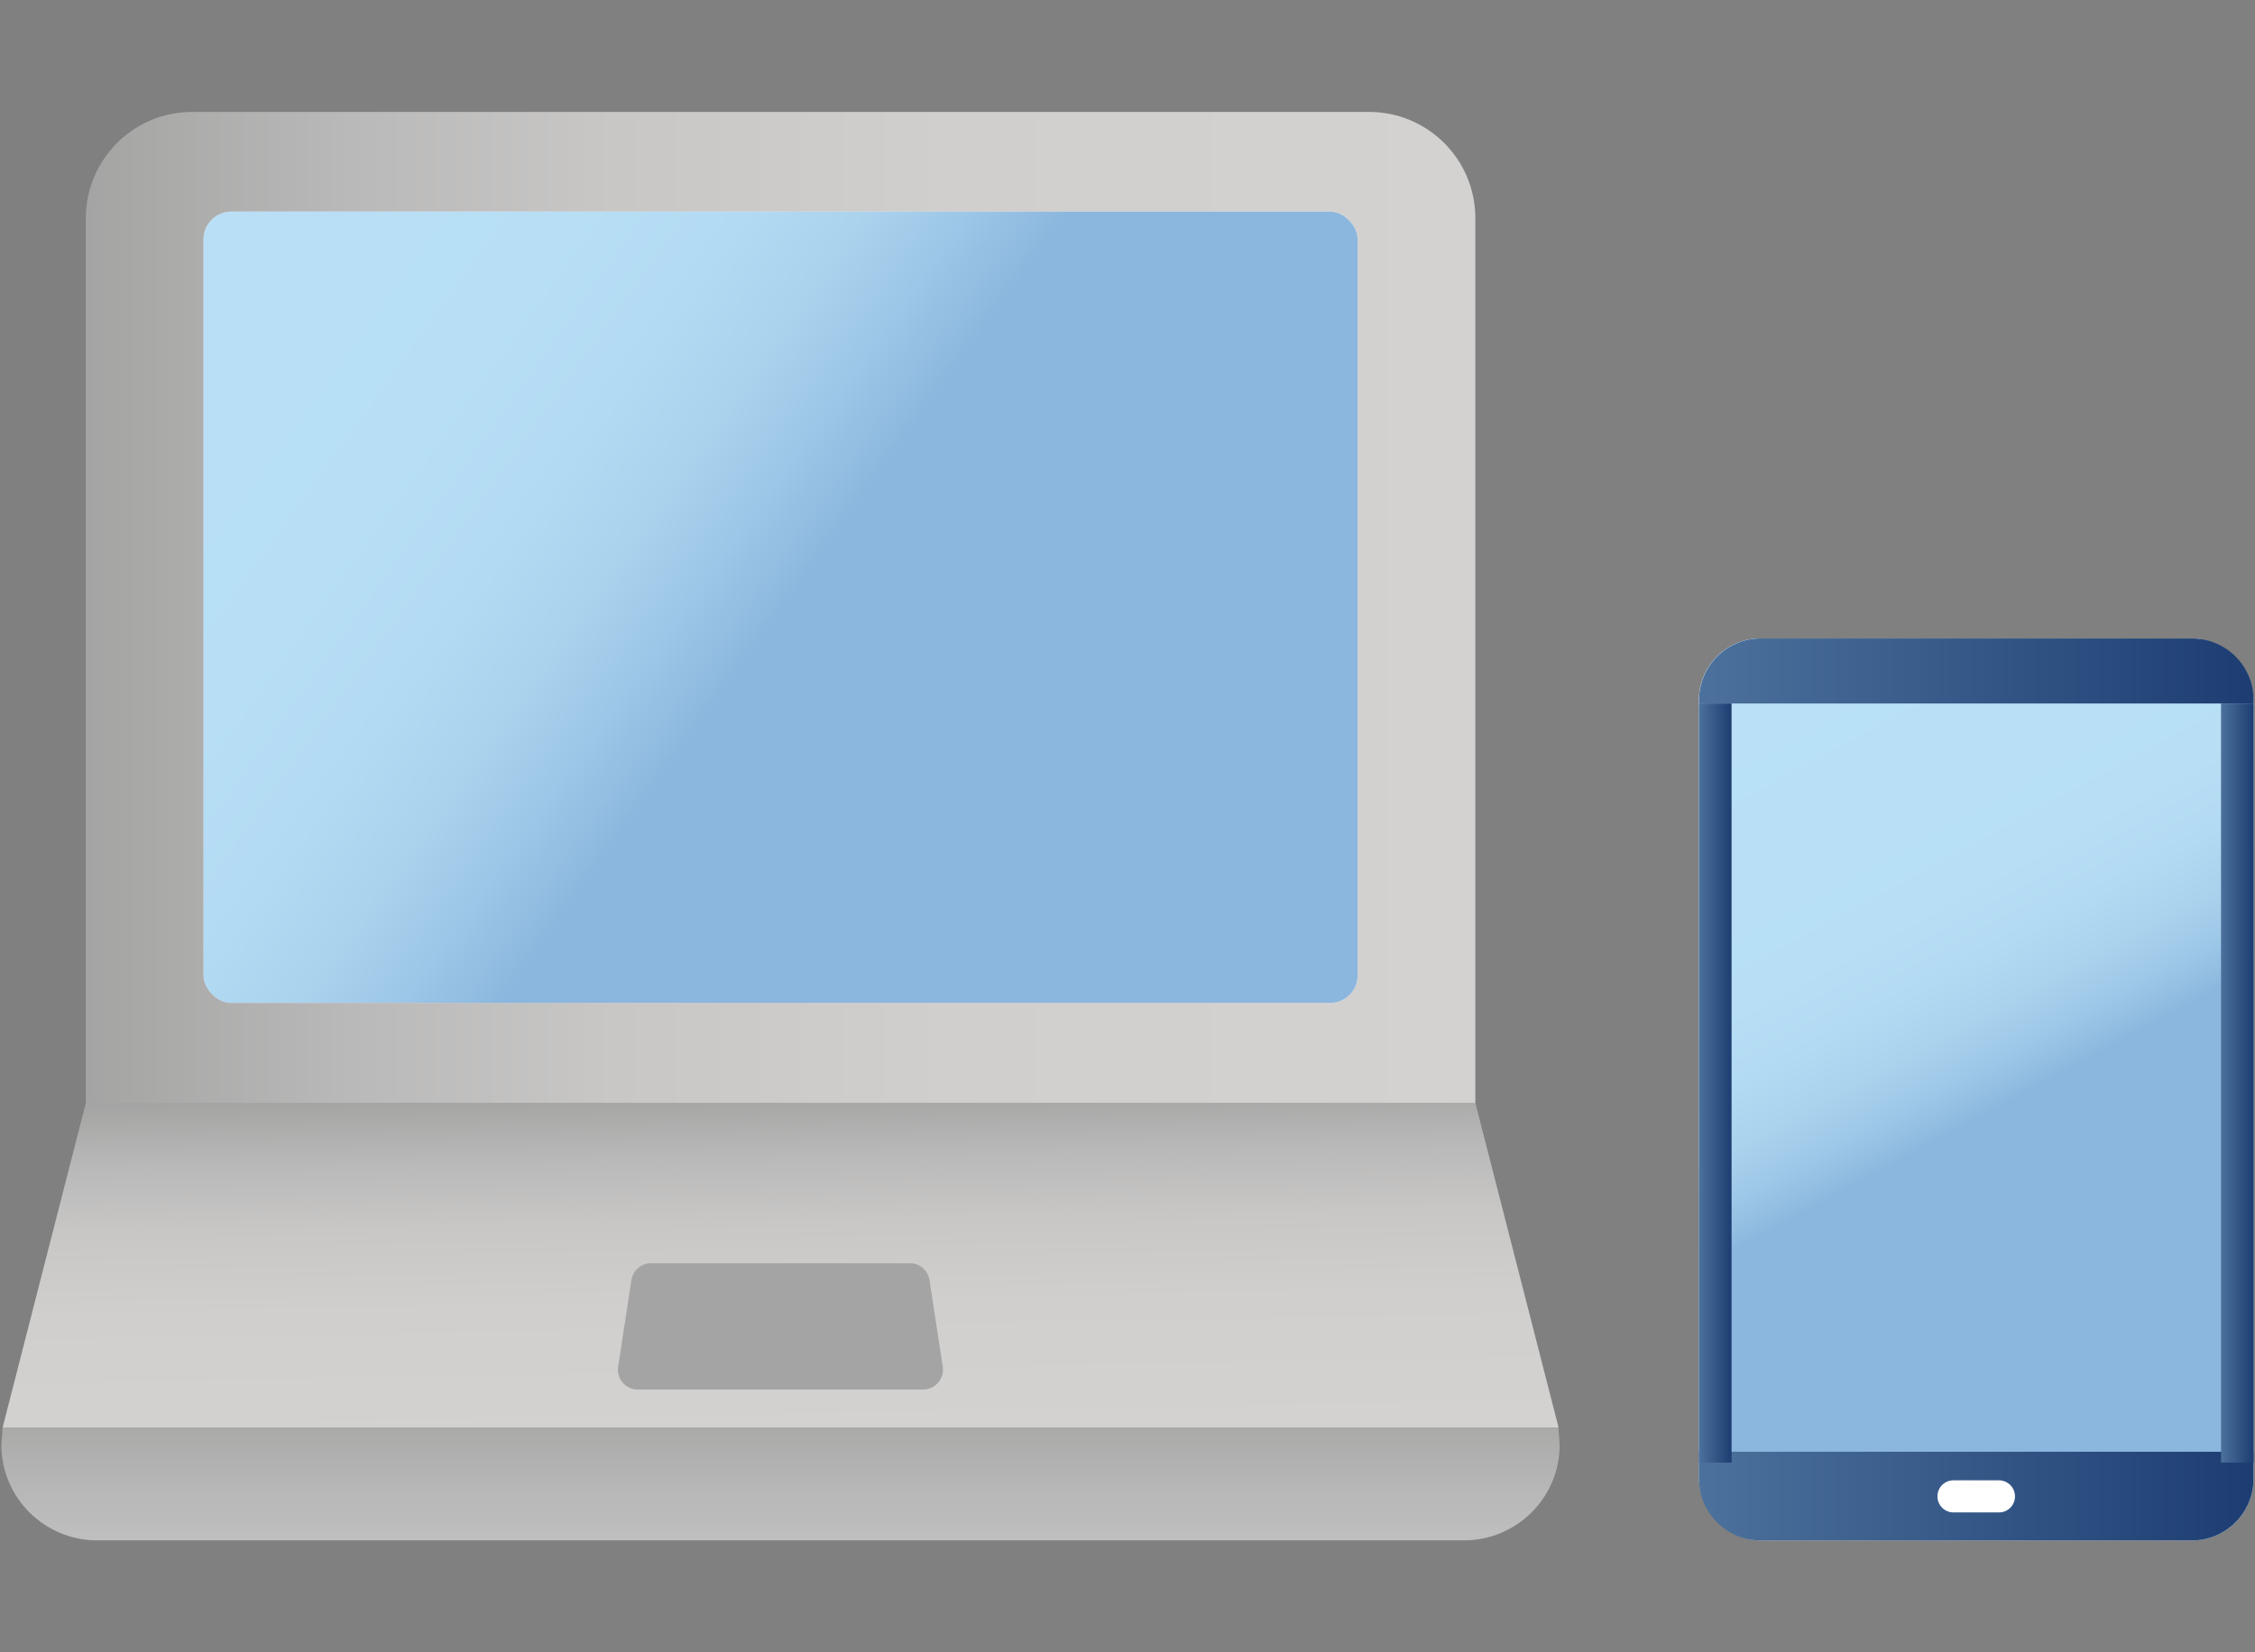 <?xml version="1.0" encoding="UTF-8"?>
<svg id="_レイヤー_2" data-name="レイヤー 2" xmlns="http://www.w3.org/2000/svg" width="146" height="107" xmlns:xlink="http://www.w3.org/1999/xlink" viewBox="0 0 146 107">
  <rect x="0" y="0" width="146" height="107" fill="#808080" stroke="none"/>
  <defs>
    <style>
      .cls-1 {
        fill: none;
      }

      .cls-2 {
        fill: url(#_新規グラデーションスウォッチ_2);
      }

      .cls-3 {
        fill: url(#_新規グラデーションスウォッチ_2-2);
      }

      .cls-4 {
        fill: url(#_新規グラデーションスウォッチ_2-3);
      }

      .cls-5 {
        fill: url(#_新規グラデーションスウォッチ_2-4);
      }

      .cls-6 {
        fill: #fff;
      }

      .cls-7 {
        fill: url(#_名称未設定グラデーション_14);
      }

      .cls-7, .cls-8 {
        opacity: .7;
      }

      .cls-8 {
        fill: url(#_名称未設定グラデーション_15);
      }

      .cls-9 {
        fill: url(#_新規グラデーションスウォッチ_20);
      }

      .cls-10 {
        fill: #a4a4a4;
      }

      .cls-11 {
        clip-path: url(#clippath);
      }

      .cls-12 {
        fill: url(#_新規グラデーションスウォッチ_20-2);
      }

      .cls-13 {
        fill: url(#_新規グラデーションスウォッチ_20-3);
      }
    </style>
    <clipPath id="clippath">
      <rect class="cls-1" width="146" height="107"/>
    </clipPath>
    <linearGradient id="_新規グラデーションスウォッチ_20" data-name="新規グラデーションスウォッチ 20" x1="5.56" y1="40.49" x2="95.52" y2="40.49" gradientUnits="userSpaceOnUse">
      <stop offset="0" stop-color="#a4a4a4"/>
      <stop offset=".02" stop-color="#a6a6a5"/>
      <stop offset=".19" stop-color="#bab9b9"/>
      <stop offset=".38" stop-color="#c8c7c6"/>
      <stop offset=".62" stop-color="#d1cfce"/>
      <stop offset="1" stop-color="#d4d2d1"/>
    </linearGradient>
    <linearGradient id="_名称未設定グラデーション_15" data-name="名称未設定グラデーション 15" x1="10.57" y1="10.69" x2="67.94" y2="51.8" gradientUnits="userSpaceOnUse">
      <stop offset="0" stop-color="#9bd3f3"/>
      <stop offset=".33" stop-color="#99d1f1"/>
      <stop offset=".46" stop-color="#92cbee"/>
      <stop offset=".55" stop-color="#86c0e7"/>
      <stop offset=".62" stop-color="#75b0de"/>
      <stop offset=".69" stop-color="#5f9cd2"/>
      <stop offset=".7" stop-color="#5a98d0"/>
    </linearGradient>
    <linearGradient id="_新規グラデーションスウォッチ_20-2" data-name="新規グラデーションスウォッチ 20" x1="50.16" y1="70.74" x2="50.55" y2="92.95" xlink:href="#_新規グラデーションスウォッチ_20"/>
    <linearGradient id="_新規グラデーションスウォッチ_20-3" data-name="新規グラデーションスウォッチ 20" x1="50.54" y1="90.63" x2="50.54" y2="124.73" xlink:href="#_新規グラデーションスウォッチ_20"/>
    <linearGradient id="_名称未設定グラデーション_14" data-name="名称未設定グラデーション 14" x1="113.95" y1="44.7" x2="128.89" y2="72.27" gradientUnits="userSpaceOnUse">
      <stop offset=".12" stop-color="#9bd3f3"/>
      <stop offset=".55" stop-color="#99d1f1"/>
      <stop offset=".7" stop-color="#92cbee"/>
      <stop offset=".81" stop-color="#86c0e7"/>
      <stop offset=".9" stop-color="#75b1de"/>
      <stop offset=".98" stop-color="#5f9dd3"/>
      <stop offset=".99" stop-color="#5a98d0"/>
    </linearGradient>
    <linearGradient id="_新規グラデーションスウォッチ_2" data-name="新規グラデーションスウォッチ 2" x1="110" y1="96.89" x2="145.91" y2="96.89" gradientUnits="userSpaceOnUse">
      <stop offset="0" stop-color="#4c719c"/>
      <stop offset="1" stop-color="#1d3d72"/>
    </linearGradient>
    <linearGradient id="_新規グラデーションスウォッチ_2-2" data-name="新規グラデーションスウォッチ 2" y1="43.46" y2="43.46" xlink:href="#_新規グラデーションスウォッチ_2"/>
    <linearGradient id="_新規グラデーションスウォッチ_2-3" data-name="新規グラデーションスウォッチ 2" y1="70.14" x2="112.11" y2="70.14" xlink:href="#_新規グラデーションスウォッチ_2"/>
    <linearGradient id="_新規グラデーションスウォッチ_2-4" data-name="新規グラデーションスウォッチ 2" x1="143.8" y1="70.14" y2="70.14" xlink:href="#_新規グラデーションスウォッチ_2"/>
  </defs>
  <g id="_デザイン" data-name="デザイン">
    <g class="cls-11">
      <g>
        <g>
          <path class="cls-9" d="M88.65,7.25H12.43c-3.79,0-6.87,3.08-6.87,6.87v57.82c0,.99.8,1.79,1.79,1.79h86.38c.99,0,1.79-.8,1.79-1.79V14.12c0-3.79-3.08-6.87-6.87-6.87Z"/>
          <g>
            <rect class="cls-6" x="13.18" y="13.71" width="74.72" height="51.24" rx="1.79" ry="1.79"/>
            <rect class="cls-8" x="13.18" y="13.71" width="74.72" height="51.24" rx="1.79" ry="1.79"/>
          </g>
          <polygon class="cls-12" points="95.52 71.42 5.56 71.42 .17 92.45 100.91 92.45 95.52 71.42"/>
          <path class="cls-10" d="M58.92,81.81h-16.77c-.63,0-1.17.46-1.27,1.09l-.86,5.62c-.12.77.48,1.47,1.27,1.47h18.48c.78,0,1.38-.7,1.27-1.47l-.86-5.62c-.1-.63-.63-1.09-1.27-1.09Z"/>
          <path class="cls-13" d="M100.91,92.45H.17l-.08,1.13c0,3.41,2.78,6.18,6.2,6.18h88.49c3.42,0,6.2-2.77,6.2-6.18l-.08-1.13Z"/>
        </g>
        <g>
          <g>
            <g>
              <rect class="cls-6" x="110" y="41.35" width="35.9" height="58.41" rx="3.98" ry="3.98"/>
              <rect class="cls-7" x="110" y="41.35" width="35.9" height="58.41" rx="3.98" ry="3.98"/>
            </g>
            <path class="cls-2" d="M110,95.78c0,2.19,1.79,3.98,3.98,3.98h27.94c2.19,0,3.98-1.79,3.98-3.98v-1.76h-35.9v1.76Z"/>
            <path class="cls-3" d="M145.91,45.33c0-2.19-1.79-3.98-3.98-3.98h-27.94c-2.19,0-3.98,1.79-3.98,3.98v.23h35.9v-.23Z"/>
            <path class="cls-6" d="M129.42,97.95h-2.94c-.57,0-1.04-.46-1.04-1.04s.46-1.04,1.04-1.04h2.94c.57,0,1.04.46,1.04,1.04s-.46,1.04-1.04,1.04Z"/>
          </g>
          <rect class="cls-4" x="110" y="45.56" width="2.11" height="49.16"/>
          <rect class="cls-5" x="143.8" y="45.56" width="2.11" height="49.16"/>
        </g>
      </g>
    </g>
  </g>
</svg>